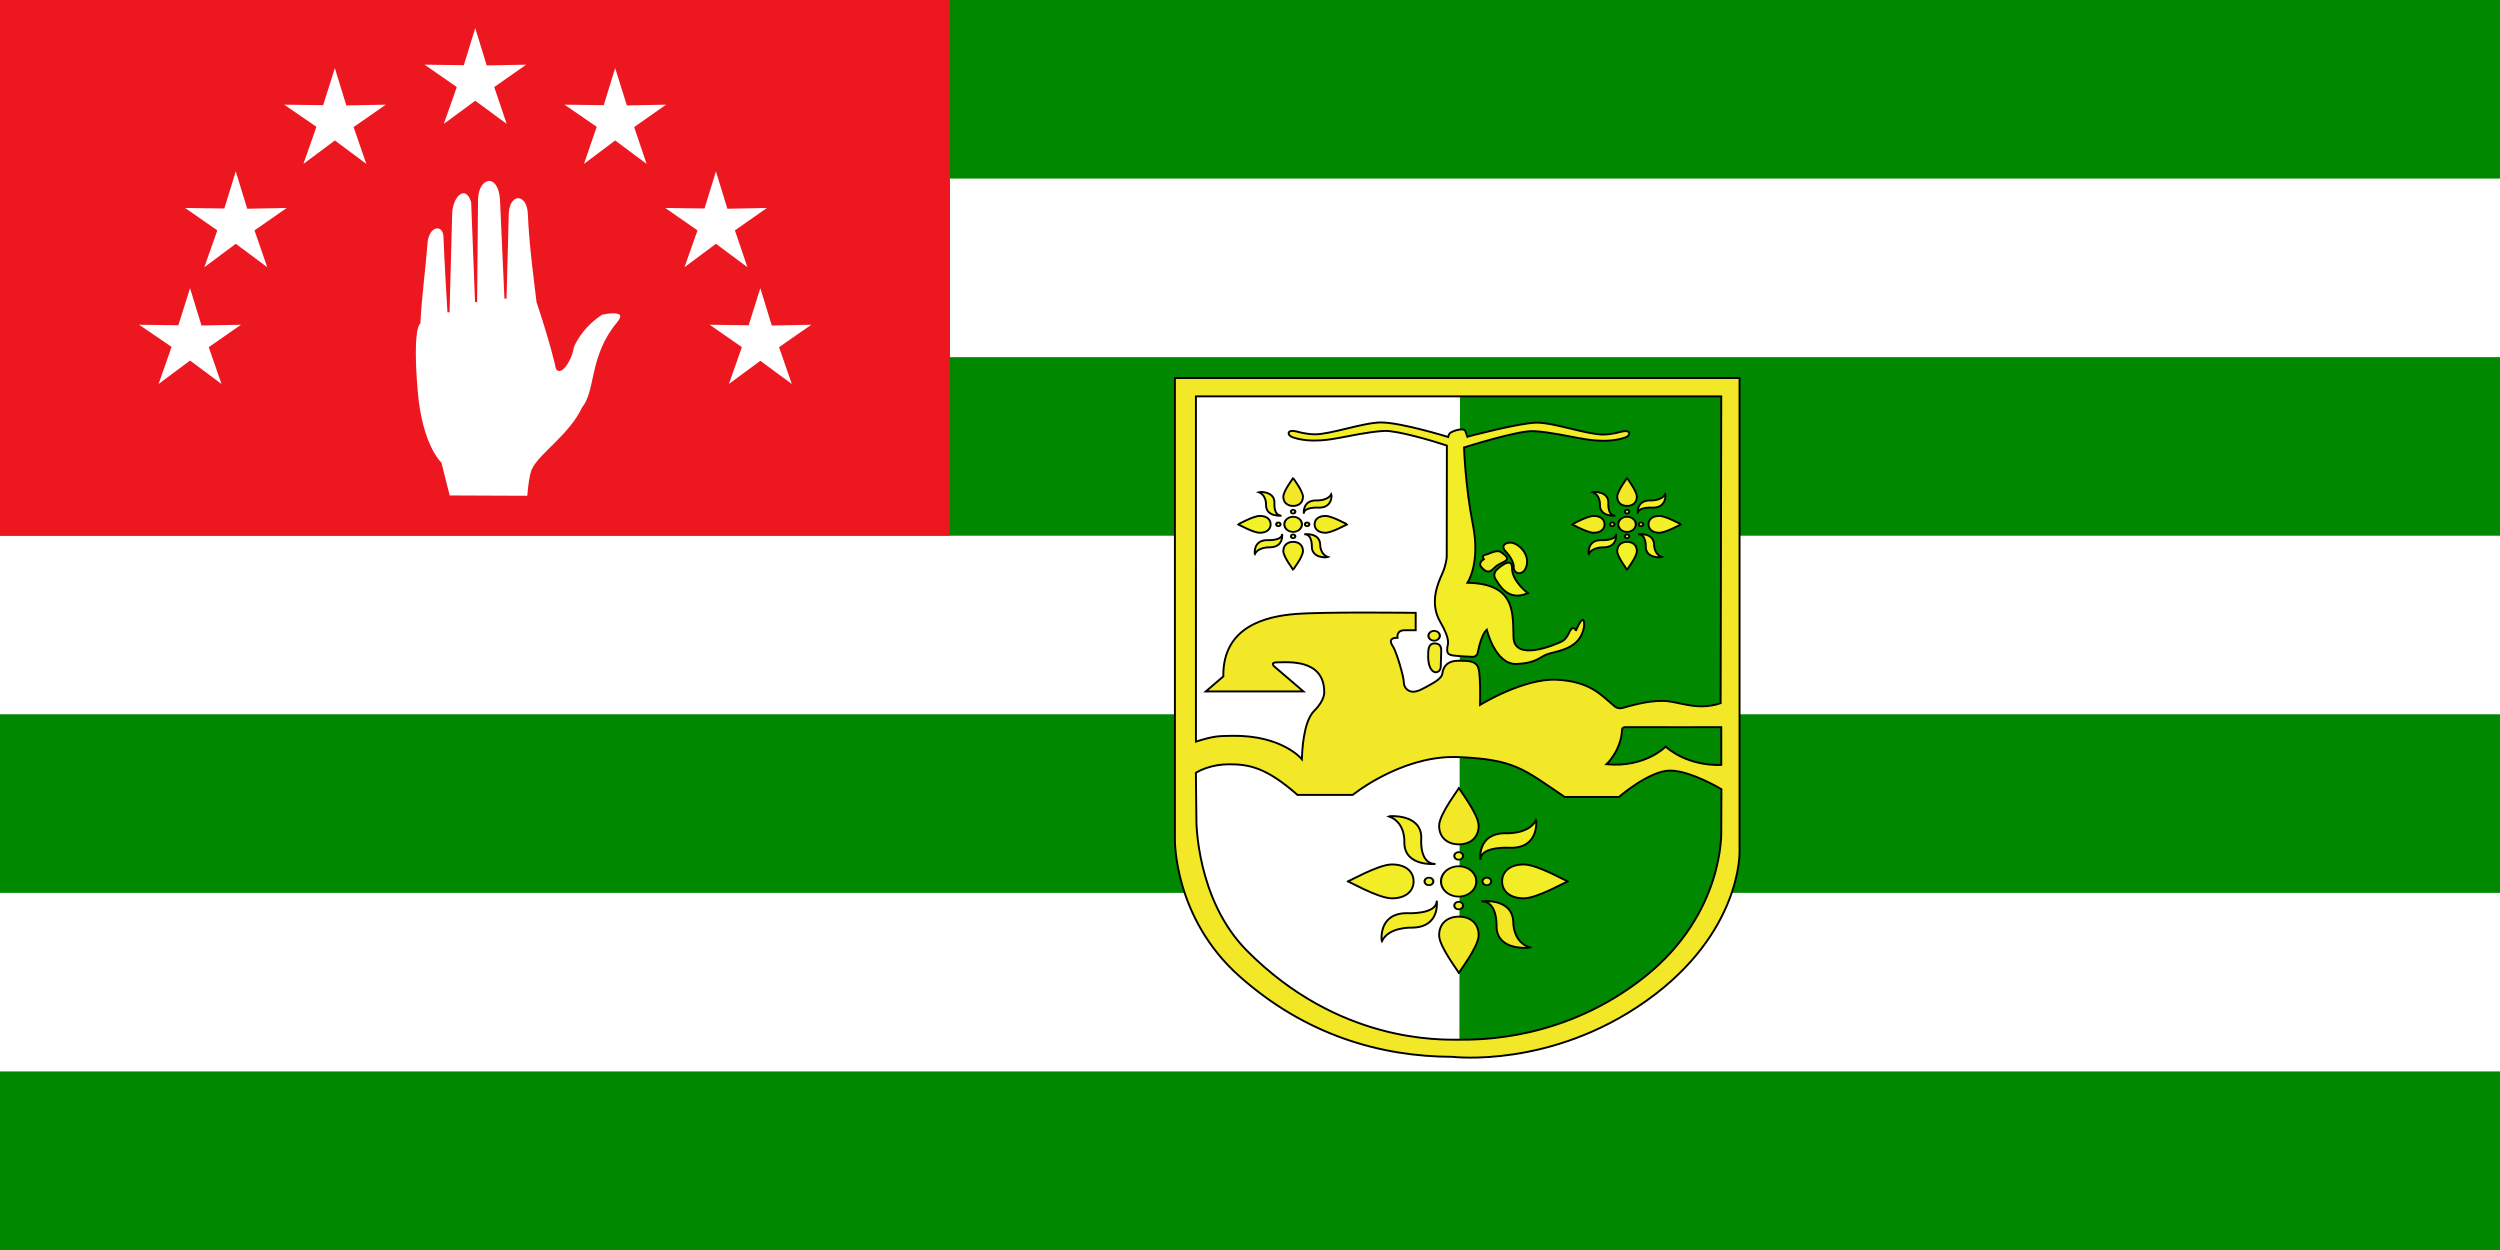 <?xml version="1.0" encoding="UTF-8" standalone="no"?>
<svg
   xmlns:dc="http://purl.org/dc/elements/1.1/"
   xmlns:cc="http://web.resource.org/cc/"
   xmlns:rdf="http://www.w3.org/1999/02/22-rdf-syntax-ns#"
   xmlns:svg="http://www.w3.org/2000/svg"
   xmlns="http://www.w3.org/2000/svg"
   xmlns:xlink="http://www.w3.org/1999/xlink"
   xmlns:sodipodi="http://sodipodi.sourceforge.net/DTD/sodipodi-0.dtd"
   xmlns:inkscape="http://www.inkscape.org/namespaces/inkscape"
   width="560"
   height="280"
   version="1.1"
   id="svg2053"
   sodipodi:version="0.32"
   inkscape:version="0.44"
   sodipodi:docname="Flag_of_Abkhazia.svg"
   sodipodi:docbase="D:\Mis documentos\Comptabilitat\Tercer Examen">
  <defs
     id="defs2085" />
  <sodipodi:namedview
     inkscape:window-height="575"
     inkscape:window-width="913"
     inkscape:pageshadow="2"
     inkscape:pageopacity="0.0"
     guidetolerance="10.0"
     gridtolerance="10.0"
     objecttolerance="10.0"
     borderopacity="1.0"
     bordercolor="#666666"
     pagecolor="#ffffff"
     id="base"
     inkscape:zoom="1"
     inkscape:cx="359.53986"
     inkscape:cy="130.87668"
     inkscape:window-x="242"
     inkscape:window-y="55"
     inkscape:current-layer="svg2053" />
  <desc
     id="desc2055">flag of Abkhazia</desc>
<!--
	from http://commons.wikimedia.org/wiki/Image:Flag_of_Abkhazia.svg
	this file is in the public domain
-->  <rect
     height="280"
     width="560"
     id="rect2057"
     fill="#008800" />
  <rect
     height="40"
     id="white"
     width="560"
     y="40"
     fill="white" />
  <use
     xlink:href="#white"
     y="80"
     id="use2060" />
  <use
     xlink:href="#white"
     y="160"
     id="use2062" />
  <rect
     height="120"
     width="212.8"
     id="rect2064"
     fill="#ed1720" />
  <g
     transform="matrix(7.61808e-2,0,0,7.61808e-2,-35.79,178.429)"
     id="g2066"
     fill="white">
    <path
       d="M 1923.014,-2086.142 L 1959.701,-1977.841 L 1867.219,-2046.003 L 1774.736,-1977.841 L 1812.952,-2086.142 L 1718.177,-2152.032 L 1833.589,-2150.517 L 1867.219,-2259.576 L 1900.849,-2149.76 L 2017.025,-2152.032 L 1923.014,-2086.142 z"
       id="path2068" />
    <path
       d="M 2760.518,-1321.418 L 2797.969,-1213.117 L 2705.487,-1281.278 L 2613.004,-1213.117 L 2651.22,-1321.418 L 2556.445,-1387.307 L 2671.093,-1385.793 L 2705.487,-1494.851 L 2739.117,-1385.035 L 2855.293,-1387.307 L 2760.518,-1321.418 z"
       id="path2070" />
    <path
       d="M 1083.634,-1321.418 L 1121.085,-1213.117 L 1028.603,-1282.035 L 936.12,-1213.117 L 974.336,-1322.175 L 878.796,-1387.307 L 994.208,-1385.792 L 1028.603,-1494.851 L 1062.233,-1385.035 L 1178.409,-1387.307 L 1083.634,-1321.418 z"
       id="path2072" />
    <path
       d="M 1509.482,-1968.549 L 1546.934,-1860.248 L 1454.451,-1929.167 L 1361.969,-1860.248 L 1400.185,-1969.306 L 1305.409,-2034.438 L 1420.057,-2032.924 L 1454.451,-2141.982 L 1488.081,-2032.167 L 1604.258,-2034.438 L 1509.482,-1968.549 z"
       id="path2074" />
    <path
       d="M 2334.422,-1968.549 L 2371.109,-1860.248 L 2278.627,-1929.167 L 2186.909,-1860.248 L 2224.36,-1969.306 L 2129.585,-2034.438 L 2244.997,-2032.924 L 2278.627,-2141.982 L 2313.021,-2032.167 L 2428.433,-2034.438 L 2334.422,-1968.549 z"
       id="path2076" />
    <path
       d="M 2630.739,-1664.766 L 2667.427,-1556.465 L 2574.944,-1625.384 L 2482.462,-1556.465 L 2520.677,-1664.766 L 2425.902,-1730.656 L 2541.314,-1729.141 L 2574.944,-1838.199 L 2608.574,-1728.383 L 2724.75,-1730.656 L 2630.739,-1664.766 z"
       id="path2078" />
    <path
       d="M 1218.11,-1664.766 L 1255.561,-1556.465 L 1163.079,-1625.384 L 1070.596,-1556.465 L 1108.812,-1664.766 L 1014.037,-1730.656 L 1129.449,-1729.141 L 1163.079,-1838.199 L 1196.709,-1728.383 L 1312.885,-1730.656 L 1218.11,-1664.766 z"
       id="path2080" />
    <path
       d="M 1702.776,-1392.187 C 1702.776,-1392.187 1678.689,-1382.106 1695.196,-1189.92 C 1708.651,-1031.73 1765.011,-980.2 1765.011,-980.2 L 1789.633,-882.29 L 2023.091,-881.334 C 2023.091,-881.334 2027.328,-941.97 2036.368,-961.14 C 2058.584,-1008.251 2146.62,-1062.097 2184.352,-1143.391 C 2224.932,-1192.955 2204.602,-1294.092 2286.059,-1391.715 C 2326.497,-1440.18 2238.673,-1419.668 2238.673,-1419.668 C 2190.513,-1387.724 2166.987,-1350.229 2154.831,-1324.037 C 2146.668,-1273.576 2108.888,-1231.382 2105.325,-1268.026 C 2105.325,-1268.026 2091.594,-1331.394 2050.419,-1454.575 C 2046.348,-1491.089 2028.681,-1617.342 2024.915,-1713.717 C 2022.222,-1776.412 1967.34,-1780.191 1962.751,-1716.539 L 1956.125,-1464.212 L 1943.015,-1755.628 C 1937.438,-1838.103 1875.036,-1825.88 1872.331,-1757.529 L 1869.649,-1454.091 L 1858.28,-1748.223 C 1841.368,-1804.4 1796.95,-1771.105 1796.128,-1710.241 L 1788.56,-1424.049 C 1788.56,-1424.049 1778.996,-1580.776 1776.826,-1646.956 C 1774.791,-1686.765 1728.172,-1683.828 1723.779,-1626.907 C 1717.43,-1544.64 1707.447,-1477.462 1702.776,-1392.187 z"
       id="path2082"
       stroke-width="6.156"
       stroke="#ed1720" />
  </g>
  <path
     style="opacity:1;color:black;fill:white;fill-opacity:1;fill-rule:nonzero;stroke:none;stroke-width:1;stroke-linecap:butt;stroke-linejoin:miter;marker:none;marker-start:none;marker-mid:none;marker-end:none;stroke-miterlimit:4;stroke-dasharray:none;stroke-dashoffset:0;stroke-opacity:1;visibility:visible;display:inline;overflow:visible"
     d="M 264.826,183.537 C 264.826,183.537 268.853,222.138 299.238,229.043 C 329.622,235.947 330.355,234.378 330.355,234.378 L 332.551,87.19 L 267.023,87.504 L 264.826,183.537 z "
     id="path4623" />
  <path
     id="path1936"
     d="M 326.904,236.847 C 332.194,237.129 350.692,237.043 368.794,224.177 C 390.21,208.956 389.66,190.754 389.66,190.754 L 389.66,84.68 L 327.037,84.68 C 327.037,84.68 326.904,236.847 326.904,236.847 z "
     style="opacity:1;color:black;fill:#008801;fill-opacity:1;fill-rule:nonzero;stroke:none;stroke-width:5;stroke-linecap:butt;stroke-linejoin:miter;marker:none;marker-start:none;marker-mid:none;marker-end:none;stroke-miterlimit:4;stroke-dasharray:none;stroke-dashoffset:0;stroke-opacity:1;visibility:visible;display:inline;overflow:visible"
     sodipodi:nodetypes="cccccc" />
  <path
     style="opacity:1;color:black;fill:#f2e827;fill-opacity:1;fill-rule:nonzero;stroke:black;stroke-width:0.431;stroke-linecap:butt;stroke-linejoin:miter;marker:none;marker-start:none;marker-mid:none;marker-end:none;stroke-miterlimit:4;stroke-dasharray:none;stroke-dashoffset:0;stroke-opacity:1;visibility:visible;display:inline;overflow:visible"
     d="M 263.178,84.68 L 263.178,187.932 C 263.178,187.932 262.813,205.505 277.639,218.686 C 292.409,231.818 309.177,236.695 325.41,236.732 C 325.41,236.732 347.379,239.397 368.794,224.177 C 390.21,208.956 389.66,190.754 389.66,190.754 L 389.66,84.68 L 263.178,84.68 z M 267.885,88.786 L 327.167,88.786 L 385.563,88.786 L 385.423,157.506 C 380.039,159.347 376.079,157.028 372.435,156.995 C 368.792,156.961 364.856,158.195 363.5,158.574 C 362.279,158.916 361.542,158.104 361.542,158.104 C 358.643,155.686 356.216,152.664 348.773,152.261 C 341.329,151.858 331.533,157.901 331.533,157.901 C 331.533,157.901 331.688,151.776 331.218,149.842 C 330.826,148.23 329.339,148.026 327.694,148.026 C 326.754,148.026 323.461,147.555 323.069,150.981 C 323.069,150.981 323.072,151.858 320.8,153.134 C 318.528,154.41 317.587,154.946 316.49,154.946 C 315.393,154.946 314.449,154.006 314.449,152.797 C 314.449,151.588 312.804,145.947 312.021,144.805 C 311.237,143.663 311.315,142.856 313.039,142.856 C 313.039,142.856 312.729,141.177 314.609,141.177 C 316.49,141.177 317.116,141.177 317.116,141.177 L 317.116,137.279 C 317.116,137.279 296.275,137.011 290.006,137.549 C 283.738,138.086 273.866,140.237 274.023,151.521 L 270.101,154.879 L 291.965,154.879 L 285.537,149.373 C 285.537,149.373 284.247,148.329 286.206,148.363 C 288.164,148.396 296.545,147.423 296.624,154.913 C 296.624,154.913 296.901,156.725 294.394,159.21 C 291.886,161.695 291.689,168.449 291.611,170.061 C 291.611,170.061 287.265,164.673 276.054,164.821 C 272.697,164.865 271.886,164.879 267.89,166.121 L 267.885,88.786 z M 364.179,162.884 C 369.738,162.912 385.563,162.884 385.563,162.884 L 385.563,171.337 C 385.563,171.337 378.529,171.907 373.099,167.252 C 373.099,167.252 368.553,172.003 359.855,171.196 C 359.855,171.196 363.112,168.175 363.34,163.499 C 363.364,163.004 363.709,162.881 364.179,162.884 z M 325.503,169.567 C 325.892,169.565 326.283,169.571 326.676,169.587 C 339.291,170.125 341.169,172.209 350.493,178.523 L 362.637,178.523 C 362.637,178.523 369.456,172.613 374.079,172.613 C 378.701,172.613 385.597,176.777 385.597,176.777 L 385.563,186.157 C 385.563,186.157 386.338,204.583 368.387,218.832 C 350.436,233.081 331.38,232.892 326.947,232.892 C 322.515,232.892 299.83,233.635 279.297,212.943 C 267.971,201.529 267.997,183.876 267.997,183.876 L 267.88,173.091 C 268.627,172.648 271.36,171.2 275.274,171.2 C 279.896,171.2 283.658,171.941 290.632,178.053 L 303.013,178.053 C 303.013,178.053 313.425,169.608 325.503,169.567 z "
     id="path4742"
     sodipodi:nodetypes="ccccccccccccsscscsssssssssccsccccssssccccccsscccsccsccsssccsccc" />
  <path
     id="path1933"
     style="color:black;fill:#f2ed27;fill-opacity:1;fill-rule:nonzero;stroke:black;stroke-width:0.431;stroke-linecap:butt;stroke-linejoin:miter;marker:none;marker-start:none;marker-mid:none;marker-end:none;stroke-miterlimit:4;stroke-dasharray:none;stroke-dashoffset:0;stroke-opacity:1;visibility:visible;display:inline;overflow:visible"
     d="M 324.387,97.882 C 324.387,97.882 314.026,94.676 309.428,94.629 C 305.549,94.587 298.014,97.336 294.468,97.288 C 292.529,97.263 290.85,96.75 290.313,96.624 C 289.51,96.434 288.651,96.481 288.651,97.051 C 288.651,97.621 289.537,97.953 289.537,97.953 C 293.748,99.378 298.513,98.333 300.175,98.048 C 301.837,97.763 306.491,96.719 310.037,96.529 C 312.806,96.38 320.779,98.694 324.102,99.808 L 324.066,124.789 C 324.066,124.789 323.955,126.499 323.068,128.494 C 322.182,130.489 320.076,134.954 322.625,139.324 C 325.174,143.693 324.176,144.453 324.176,145.213 C 324.176,145.973 324.066,146.638 325.506,146.828 C 326.947,147.018 329.495,147.113 329.495,147.113 C 329.495,147.113 330.825,147.398 331.047,146.068 C 331.268,144.738 332.044,141.888 333.041,141.033 C 333.041,141.033 334.925,148.918 339.69,148.728 C 344.454,148.538 344.898,147.018 346.892,146.448 C 348.887,145.878 351.546,145.498 353.319,143.598 C 355.092,141.698 355.092,138.849 354.538,138.849 C 353.984,138.849 352.987,141.318 352.987,141.318 C 352.987,141.318 352.931,140.558 352.211,140.748 C 351.491,140.938 351.38,142.933 349.829,143.693 C 348.277,144.453 339.191,148.3 339.025,142.743 C 338.859,137.186 339.523,130.774 328.719,130.537 C 328.719,130.537 331.656,126.214 329.938,117.57 C 328.221,108.925 327.944,100.233 327.944,100.233 C 327.944,100.233 340.022,96.386 343.568,96.576 C 347.114,96.766 351.768,97.811 353.43,98.096 C 355.092,98.381 359.857,99.426 364.068,98.001 C 364.068,98.001 364.954,97.668 364.954,97.099 C 364.954,96.529 364.095,96.481 363.292,96.671 C 362.755,96.798 361.076,97.31 359.137,97.336 C 355.591,97.383 348.056,94.629 344.177,94.676 C 340.299,94.724 328.719,97.811 328.719,97.811 L 328.664,97.858 C 328.664,97.858 328.619,97.775 328.221,96.529 C 328.011,95.873 326.032,96.253 324.929,96.913 C 324.507,97.166 324.387,97.882 324.387,97.882 z "
     sodipodi:nodetypes="csssscssccsssscscsssscssscscsscssssccssc" />
  <path
     style="opacity:1;color:black;fill:#f2f327;fill-opacity:1;fill-rule:nonzero;stroke:black;stroke-width:0.431;stroke-linecap:butt;stroke-linejoin:miter;marker:none;marker-start:none;marker-mid:none;marker-end:none;stroke-miterlimit:4;stroke-dasharray:none;stroke-dashoffset:0;stroke-opacity:1;visibility:visible;display:inline;overflow:visible"
     d="M 342.238,132.864 C 342.238,132.864 338.692,130.252 338.692,127.259 C 338.692,124.267 335.202,127.687 335.202,127.687 C 335.202,127.687 334.26,128.637 335.036,129.777 C 335.811,130.917 337.75,134.859 342.238,132.864 z "
     id="path1958"
     sodipodi:nodetypes="cscsc" />
  <path
     style="opacity:1;color:black;fill:#f2f027;fill-opacity:1;fill-rule:nonzero;stroke:black;stroke-width:0.431;stroke-linecap:butt;stroke-linejoin:miter;marker:none;marker-start:none;marker-mid:none;marker-end:none;stroke-miterlimit:4;stroke-dasharray:none;stroke-dashoffset:0;stroke-opacity:1;visibility:visible;display:inline;overflow:visible"
     d="M 337.252,123.507 C 337.252,123.507 339.136,125.407 339.08,127.069 C 339.025,128.732 341.518,129.159 342.017,126.452 C 342.515,123.744 339.745,121.322 338.027,121.56 C 336.31,121.797 336.642,122.889 337.252,123.507 z "
     id="path1960" />
  <path
     style="opacity:1;color:black;fill:#f2ea27;fill-opacity:1;fill-rule:nonzero;stroke:black;stroke-width:0.431;stroke-linecap:butt;stroke-linejoin:miter;marker:none;marker-start:none;marker-mid:none;marker-end:none;stroke-miterlimit:4;stroke-dasharray:none;stroke-dashoffset:0;stroke-opacity:1;visibility:visible;display:inline;overflow:visible"
     d="M 335.534,126.547 C 334.341,127.243 333.651,129.207 331.822,127.022 C 331.822,127.022 330.936,126.167 332.376,125.264 C 332.376,125.264 331.767,124.409 332.709,124.267 C 333.651,124.124 335.215,122.98 336.255,123.697 C 338.803,125.454 337.239,125.552 335.534,126.547 z "
     id="path1962"
     sodipodi:nodetypes="cccsss" />
  <path
     id="path1968"
     style="color:black;fill:#f2e827;fill-opacity:1;fill-rule:nonzero;stroke:black;stroke-width:0.431;stroke-linecap:butt;stroke-linejoin:miter;marker:none;marker-start:none;marker-mid:none;marker-end:none;stroke-miterlimit:4;stroke-dasharray:none;stroke-dashoffset:0;stroke-opacity:1;visibility:visible;display:inline;overflow:visible"
     d="M 326.792,189.136 C 324.285,189.136 322.365,187.658 322.365,184.972 C 322.365,182.285 327.066,176.441 326.792,176.441 C 326.518,176.441 331.219,182.285 331.219,184.972 C 331.219,187.658 329.338,189.136 326.792,189.136 z "
     sodipodi:nodetypes="cscsz" />
  <path
     sodipodi:nodetypes="cscsz"
     d="M 326.792,205.325 C 324.285,205.325 322.365,206.802 322.365,209.489 C 322.365,212.176 327.066,218.02 326.792,218.02 C 326.518,218.02 331.219,212.176 331.219,209.489 C 331.219,206.802 329.338,205.325 326.792,205.325 z "
     style="color:black;fill:#f2ea27;fill-opacity:1;fill-rule:nonzero;stroke:black;stroke-width:0.431;stroke-linecap:butt;stroke-linejoin:miter;marker:none;marker-start:none;marker-mid:none;marker-end:none;stroke-miterlimit:4;stroke-dasharray:none;stroke-dashoffset:0;stroke-opacity:1;visibility:visible;display:inline;overflow:visible"
     id="path1975" />
  <path
     id="path1977"
     style="color:black;fill:#f2ed27;fill-opacity:1;fill-rule:nonzero;stroke:black;stroke-width:0.431;stroke-linecap:butt;stroke-linejoin:miter;marker:none;marker-start:none;marker-mid:none;marker-end:none;stroke-miterlimit:4;stroke-dasharray:none;stroke-dashoffset:0;stroke-opacity:1;visibility:visible;display:inline;overflow:visible"
     d="M 336.469,197.432 C 336.469,199.581 338.192,201.227 341.327,201.227 C 344.461,201.227 351.277,197.197 351.277,197.432 C 351.277,197.667 344.461,193.637 341.327,193.637 C 338.192,193.637 336.469,195.249 336.469,197.432 z "
     sodipodi:nodetypes="cscsz" />
  <path
     sodipodi:nodetypes="cscsz"
     d="M 316.645,197.432 C 316.645,199.581 314.921,201.227 311.787,201.227 C 308.653,201.227 301.836,197.197 301.836,197.432 C 301.836,197.667 308.653,193.637 311.787,193.637 C 314.921,193.637 316.645,195.249 316.645,197.432 z "
     style="color:black;fill:#f2ed27;fill-opacity:1;fill-rule:nonzero;stroke:black;stroke-width:0.431;stroke-linecap:butt;stroke-linejoin:miter;marker:none;marker-start:none;marker-mid:none;marker-end:none;stroke-miterlimit:4;stroke-dasharray:none;stroke-dashoffset:0;stroke-opacity:1;visibility:visible;display:inline;overflow:visible"
     id="path1979" />
  <path
     sodipodi:type="arc"
     style="opacity:1;fill:#f2ed27;fill-opacity:1;stroke:black;stroke-width:3;stroke-linecap:round;stroke-linejoin:round;stroke-miterlimit:4;stroke-dasharray:none;stroke-dashoffset:0;stroke-opacity:1"
     id="path1981"
     sodipodi:cx="394.7171"
     sodipodi:cy="858.16034"
     sodipodi:rx="25.506351"
     sodipodi:ry="25.506351"
     d="M 420.223 858.16 A 25.506 25.506 0 1 1  369.211,858.16 A 25.506 25.506 0 1 1  420.223 858.16 z"
     transform="matrix(0.155,0,0,0.133,265.558,83.303)" />
  <path
     sodipodi:type="arc"
     style="opacity:1;fill:#f2f027;fill-opacity:1;stroke:black;stroke-width:3;stroke-linecap:round;stroke-linejoin:round;stroke-miterlimit:4;stroke-dasharray:none;stroke-dashoffset:0;stroke-opacity:1"
     id="path2868"
     sodipodi:cx="351.78561"
     sodipodi:cy="856.39258"
     sodipodi:rx="6.3134532"
     sodipodi:ry="6.3134532"
     d="M 358.099 856.393 A 6.313 6.313 0 1 1  345.472,856.393 A 6.313 6.313 0 1 1  358.099 856.393 z"
     transform="matrix(0.155,0,0,0.133,265.558,83.538)" />
  <path
     d="M 358.099 856.393 A 6.313 6.313 0 1 1  345.472,856.393 A 6.313 6.313 0 1 1  358.099 856.393 z"
     sodipodi:ry="6.3134532"
     sodipodi:rx="6.3134532"
     sodipodi:cy="856.39258"
     sodipodi:cx="351.78561"
     id="path2870"
     style="opacity:1;fill:#f2ee27;fill-opacity:1;stroke:black;stroke-width:3;stroke-linecap:round;stroke-linejoin:round;stroke-miterlimit:4;stroke-dasharray:none;stroke-dashoffset:0;stroke-opacity:1"
     sodipodi:type="arc"
     transform="matrix(0.155,0,0,0.133,278.526,83.538)" />
  <path
     transform="matrix(0.155,0,0,0.133,272.218,88.946)"
     sodipodi:type="arc"
     style="opacity:1;fill:#f2ee27;fill-opacity:1;stroke:black;stroke-width:3;stroke-linecap:round;stroke-linejoin:round;stroke-miterlimit:4;stroke-dasharray:none;stroke-dashoffset:0;stroke-opacity:1"
     id="path2872"
     sodipodi:cx="351.78561"
     sodipodi:cy="856.39258"
     sodipodi:rx="6.3134532"
     sodipodi:ry="6.3134532"
     d="M 358.099 856.393 A 6.313 6.313 0 1 1  345.472,856.393 A 6.313 6.313 0 1 1  358.099 856.393 z" />
  <path
     d="M 358.099 856.393 A 6.313 6.313 0 1 1  345.472,856.393 A 6.313 6.313 0 1 1  358.099 856.393 z"
     sodipodi:ry="6.3134532"
     sodipodi:rx="6.3134532"
     sodipodi:cy="856.39258"
     sodipodi:cx="351.78561"
     id="path2874"
     style="opacity:1;fill:#f2f327;fill-opacity:1;stroke:black;stroke-width:3;stroke-linecap:round;stroke-linejoin:round;stroke-miterlimit:4;stroke-dasharray:none;stroke-dashoffset:0;stroke-opacity:1"
     sodipodi:type="arc"
     transform="matrix(0.155,0,0,0.133,272.218,77.829)" />
  <path
     id="path2878"
     style="color:black;fill:#f2ed27;fill-opacity:1;fill-rule:nonzero;stroke:black;stroke-width:0.431;stroke-linecap:butt;stroke-linejoin:miter;marker:none;marker-start:none;marker-mid:none;marker-end:none;stroke-miterlimit:4;stroke-dasharray:none;stroke-dashoffset:0;stroke-opacity:1;visibility:visible;display:inline;overflow:visible"
     d="M 321.542,193.523 C 321.542,193.523 314.569,194.215 314.569,188.707 C 314.569,188.707 314.921,184.173 311.043,182.843 C 311.082,182.822 318.369,182.15 318.369,187.658 C 318.369,187.658 317.781,193.523 321.542,193.523 z "
     sodipodi:nodetypes="ccccc" />
  <path
     sodipodi:nodetypes="ccccc"
     d="M 331.603,192.611 C 331.603,192.611 330.816,186.631 337.241,186.647 C 337.241,186.647 342.528,186.962 344.092,183.641 C 344.116,183.675 344.878,189.924 338.453,189.908 C 338.453,189.908 331.614,189.387 331.603,192.611 z "
     style="color:black;fill:#f2ed27;fill-opacity:1;fill-rule:nonzero;stroke:black;stroke-width:0.431;stroke-linecap:butt;stroke-linejoin:miter;marker:none;marker-start:none;marker-mid:none;marker-end:none;stroke-miterlimit:4;stroke-dasharray:none;stroke-dashoffset:0;stroke-opacity:1;visibility:visible;display:inline;overflow:visible"
     id="path2887"
     inkscape:transform-center-x="-6.3594623"
     inkscape:transform-center-y="-4.5509828" />
  <path
     inkscape:transform-center-y="5.274306"
     inkscape:transform-center-x="-5.5491261"
     id="path2889"
     style="color:black;fill:#f2e727;fill-opacity:1;fill-rule:nonzero;stroke:black;stroke-width:0.431;stroke-linecap:butt;stroke-linejoin:miter;marker:none;marker-start:none;marker-mid:none;marker-end:none;stroke-miterlimit:4;stroke-dasharray:none;stroke-dashoffset:0;stroke-opacity:1;visibility:visible;display:inline;overflow:visible"
     d="M 331.809,201.904 C 331.809,201.904 338.749,201 338.977,206.505 C 338.977,206.505 338.813,211.047 342.744,212.258 C 342.706,212.28 335.451,213.173 335.223,207.669 C 335.223,207.669 335.567,201.79 331.809,201.904 z "
     sodipodi:nodetypes="ccccc" />
  <path
     sodipodi:nodetypes="ccccc"
     d="M 321.824,201.746 C 321.824,201.746 322.73,207.714 316.305,207.791 C 316.305,207.791 311.012,207.553 309.515,210.896 C 309.49,210.863 308.604,204.626 315.029,204.549 C 315.029,204.549 321.877,204.97 321.824,201.746 z "
     style="color:black;fill:#f2ed27;fill-opacity:1;fill-rule:nonzero;stroke:black;stroke-width:0.431;stroke-linecap:butt;stroke-linejoin:miter;marker:none;marker-start:none;marker-mid:none;marker-end:none;stroke-miterlimit:4;stroke-dasharray:none;stroke-dashoffset:0;stroke-opacity:1;visibility:visible;display:inline;overflow:visible"
     id="path2891"
     inkscape:transform-center-x="6.2689386"
     inkscape:transform-center-y="4.6430399" />
  <path
     sodipodi:nodetypes="cscsz"
     d="M 289.663,113.331 C 288.417,113.331 287.464,112.597 287.464,111.262 C 287.464,109.927 289.8,107.023 289.663,107.023 C 289.527,107.023 291.863,109.927 291.863,111.262 C 291.863,112.597 290.929,113.331 289.663,113.331 z "
     style="color:black;fill:#f2e827;fill-opacity:1;fill-rule:nonzero;stroke:black;stroke-width:0.431;stroke-linecap:butt;stroke-linejoin:miter;marker:none;marker-start:none;marker-mid:none;marker-end:none;stroke-miterlimit:4;stroke-dasharray:none;stroke-dashoffset:0;stroke-opacity:1;visibility:visible;display:inline;overflow:visible"
     id="path3778" />
  <path
     id="path3780"
     style="color:black;fill:#f2ee27;fill-opacity:1;fill-rule:nonzero;stroke:black;stroke-width:0.431;stroke-linecap:butt;stroke-linejoin:miter;marker:none;marker-start:none;marker-mid:none;marker-end:none;stroke-miterlimit:4;stroke-dasharray:none;stroke-dashoffset:0;stroke-opacity:1;visibility:visible;display:inline;overflow:visible"
     d="M 289.663,121.375 C 288.417,121.375 287.464,122.109 287.464,123.444 C 287.464,124.779 289.8,127.683 289.663,127.683 C 289.527,127.683 291.863,124.779 291.863,123.444 C 291.863,122.109 290.929,121.375 289.663,121.375 z "
     sodipodi:nodetypes="cscsz" />
  <path
     sodipodi:nodetypes="cscsz"
     d="M 294.472,117.453 C 294.472,118.521 295.328,119.339 296.886,119.339 C 298.443,119.339 301.83,117.336 301.83,117.453 C 301.83,117.57 298.443,115.567 296.886,115.567 C 295.328,115.567 294.472,116.368 294.472,117.453 z "
     style="color:black;fill:#f2ed27;fill-opacity:1;fill-rule:nonzero;stroke:black;stroke-width:0.431;stroke-linecap:butt;stroke-linejoin:miter;marker:none;marker-start:none;marker-mid:none;marker-end:none;stroke-miterlimit:4;stroke-dasharray:none;stroke-dashoffset:0;stroke-opacity:1;visibility:visible;display:inline;overflow:visible"
     id="path3782" />
  <path
     id="path3784"
     style="color:black;fill:#f2f327;fill-opacity:1;fill-rule:nonzero;stroke:black;stroke-width:0.431;stroke-linecap:butt;stroke-linejoin:miter;marker:none;marker-start:none;marker-mid:none;marker-end:none;stroke-miterlimit:4;stroke-dasharray:none;stroke-dashoffset:0;stroke-opacity:1;visibility:visible;display:inline;overflow:visible"
     d="M 284.621,117.453 C 284.621,118.521 283.765,119.339 282.208,119.339 C 280.65,119.339 277.263,117.336 277.263,117.453 C 277.263,117.57 280.65,115.567 282.208,115.567 C 283.765,115.567 284.621,116.368 284.621,117.453 z "
     sodipodi:nodetypes="cscsz" />
  <path
     transform="matrix(7.708458e-2,0,0,6.608256e-2,259.237,60.743)"
     d="M 420.223 858.16 A 25.506 25.506 0 1 1  369.211,858.16 A 25.506 25.506 0 1 1  420.223 858.16 z"
     sodipodi:ry="25.506351"
     sodipodi:rx="25.506351"
     sodipodi:cy="858.16034"
     sodipodi:cx="394.7171"
     id="path3786"
     style="fill:#f2f027;fill-opacity:1;stroke:black;stroke-width:6.038;stroke-linecap:round;stroke-linejoin:round;stroke-miterlimit:4;stroke-dasharray:none;stroke-dashoffset:0;stroke-opacity:1"
     sodipodi:type="arc" />
  <path
     transform="matrix(7.708458e-2,0,0,6.608256e-2,259.237,60.86)"
     d="M 358.099 856.393 A 6.313 6.313 0 1 1  345.472,856.393 A 6.313 6.313 0 1 1  358.099 856.393 z"
     sodipodi:ry="6.3134532"
     sodipodi:rx="6.3134532"
     sodipodi:cy="856.39258"
     sodipodi:cx="351.78561"
     id="path3788"
     style="fill:#f2ed27;fill-opacity:1;stroke:black;stroke-width:6.038;stroke-linecap:round;stroke-linejoin:round;stroke-miterlimit:4;stroke-dasharray:none;stroke-dashoffset:0;stroke-opacity:1"
     sodipodi:type="arc" />
  <path
     transform="matrix(7.708458e-2,0,0,6.608256e-2,265.68,60.86)"
     sodipodi:type="arc"
     style="fill:#f2f127;fill-opacity:1;stroke:black;stroke-width:6.038;stroke-linecap:round;stroke-linejoin:round;stroke-miterlimit:4;stroke-dasharray:none;stroke-dashoffset:0;stroke-opacity:1"
     id="path3790"
     sodipodi:cx="351.78561"
     sodipodi:cy="856.39258"
     sodipodi:rx="6.3134532"
     sodipodi:ry="6.3134532"
     d="M 358.099 856.393 A 6.313 6.313 0 1 1  345.472,856.393 A 6.313 6.313 0 1 1  358.099 856.393 z" />
  <path
     d="M 358.099 856.393 A 6.313 6.313 0 1 1  345.472,856.393 A 6.313 6.313 0 1 1  358.099 856.393 z"
     sodipodi:ry="6.3134532"
     sodipodi:rx="6.3134532"
     sodipodi:cy="856.39258"
     sodipodi:cx="351.78561"
     id="path3792"
     style="fill:#f2f027;fill-opacity:1;stroke:black;stroke-width:6.038;stroke-linecap:round;stroke-linejoin:round;stroke-miterlimit:4;stroke-dasharray:none;stroke-dashoffset:0;stroke-opacity:1"
     sodipodi:type="arc"
     transform="matrix(7.708458e-2,0,0,6.608256e-2,262.546,63.547)" />
  <path
     transform="matrix(7.708458e-2,0,0,6.608256e-2,262.546,58.023)"
     sodipodi:type="arc"
     style="fill:#f2f127;fill-opacity:1;stroke:black;stroke-width:6.038;stroke-linecap:round;stroke-linejoin:round;stroke-miterlimit:4;stroke-dasharray:none;stroke-dashoffset:0;stroke-opacity:1"
     id="path3794"
     sodipodi:cx="351.78561"
     sodipodi:cy="856.39258"
     sodipodi:rx="6.3134532"
     sodipodi:ry="6.3134532"
     d="M 358.099 856.393 A 6.313 6.313 0 1 1  345.472,856.393 A 6.313 6.313 0 1 1  358.099 856.393 z" />
  <path
     sodipodi:nodetypes="ccccc"
     d="M 287.055,115.511 C 287.055,115.511 283.59,115.855 283.59,113.118 C 283.59,113.118 283.765,110.865 281.838,110.204 C 281.857,110.194 285.478,109.86 285.478,112.597 C 285.478,112.597 285.186,115.511 287.055,115.511 z "
     style="color:black;fill:#f2f027;fill-opacity:1;fill-rule:nonzero;stroke:black;stroke-width:0.431;stroke-linecap:butt;stroke-linejoin:miter;marker:none;marker-start:none;marker-mid:none;marker-end:none;stroke-miterlimit:4;stroke-dasharray:none;stroke-dashoffset:0;stroke-opacity:1;visibility:visible;display:inline;overflow:visible"
     id="path3796" />
  <path
     inkscape:transform-center-y="-4.5509739"
     inkscape:transform-center-x="-6.3594727"
     id="path3798"
     style="color:black;fill:#f2ee27;fill-opacity:1;fill-rule:nonzero;stroke:black;stroke-width:0.431;stroke-linecap:butt;stroke-linejoin:miter;marker:none;marker-start:none;marker-mid:none;marker-end:none;stroke-miterlimit:4;stroke-dasharray:none;stroke-dashoffset:0;stroke-opacity:1;visibility:visible;display:inline;overflow:visible"
     d="M 292.054,115.058 C 292.054,115.058 291.663,112.086 294.855,112.094 C 294.855,112.094 297.483,112.251 298.26,110.601 C 298.272,110.617 298.65,113.722 295.458,113.714 C 295.458,113.714 292.059,113.455 292.054,115.058 z "
     sodipodi:nodetypes="ccccc" />
  <path
     sodipodi:nodetypes="ccccc"
     d="M 292.156,119.675 C 292.156,119.675 295.605,119.226 295.718,121.961 C 295.718,121.961 295.637,124.218 297.59,124.82 C 297.571,124.831 293.966,125.275 293.853,122.54 C 293.853,122.54 294.024,119.618 292.156,119.675 z "
     style="color:black;fill:#f2ee27;fill-opacity:1;fill-rule:nonzero;stroke:black;stroke-width:0.431;stroke-linecap:butt;stroke-linejoin:miter;marker:none;marker-start:none;marker-mid:none;marker-end:none;stroke-miterlimit:4;stroke-dasharray:none;stroke-dashoffset:0;stroke-opacity:1;visibility:visible;display:inline;overflow:visible"
     id="path3800"
     inkscape:transform-center-x="-5.5491375"
     inkscape:transform-center-y="5.2743029" />
  <path
     inkscape:transform-center-y="4.6430317"
     inkscape:transform-center-x="6.2689424"
     id="path3802"
     style="color:black;fill:#f2f127;fill-opacity:1;fill-rule:nonzero;stroke:black;stroke-width:0.431;stroke-linecap:butt;stroke-linejoin:miter;marker:none;marker-start:none;marker-mid:none;marker-end:none;stroke-miterlimit:4;stroke-dasharray:none;stroke-dashoffset:0;stroke-opacity:1;visibility:visible;display:inline;overflow:visible"
     d="M 287.195,119.597 C 287.195,119.597 287.645,122.562 284.453,122.601 C 284.453,122.601 281.822,122.482 281.079,124.143 C 281.066,124.127 280.626,121.028 283.818,120.989 C 283.818,120.989 287.221,121.199 287.195,119.597 z "
     sodipodi:nodetypes="ccccc" />
  <path
     id="path3821"
     style="color:black;fill:#f2ea27;fill-opacity:1;fill-rule:nonzero;stroke:black;stroke-width:0.431;stroke-linecap:butt;stroke-linejoin:miter;marker:none;marker-start:none;marker-mid:none;marker-end:none;stroke-miterlimit:4;stroke-dasharray:none;stroke-dashoffset:0;stroke-opacity:1;visibility:visible;display:inline;overflow:visible"
     d="M 364.459,113.331 C 363.214,113.331 362.26,112.597 362.26,111.262 C 362.26,109.927 364.596,107.023 364.459,107.023 C 364.323,107.023 366.659,109.927 366.659,111.262 C 366.659,112.597 365.725,113.331 364.459,113.331 z "
     sodipodi:nodetypes="cscsz" />
  <path
     sodipodi:nodetypes="cscsz"
     d="M 364.459,121.375 C 363.214,121.375 362.26,122.109 362.26,123.444 C 362.26,124.779 364.596,127.683 364.459,127.683 C 364.323,127.683 366.659,124.779 366.659,123.444 C 366.659,122.109 365.725,121.375 364.459,121.375 z "
     style="color:black;fill:#f2f427;fill-opacity:1;fill-rule:nonzero;stroke:black;stroke-width:0.431;stroke-linecap:butt;stroke-linejoin:miter;marker:none;marker-start:none;marker-mid:none;marker-end:none;stroke-miterlimit:4;stroke-dasharray:none;stroke-dashoffset:0;stroke-opacity:1;visibility:visible;display:inline;overflow:visible"
     id="path3823" />
  <path
     id="path3825"
     style="color:black;fill:#f2f027;fill-opacity:1;fill-rule:nonzero;stroke:black;stroke-width:0.431;stroke-linecap:butt;stroke-linejoin:miter;marker:none;marker-start:none;marker-mid:none;marker-end:none;stroke-miterlimit:4;stroke-dasharray:none;stroke-dashoffset:0;stroke-opacity:1;visibility:visible;display:inline;overflow:visible"
     d="M 369.268,117.453 C 369.268,118.521 370.124,119.339 371.682,119.339 C 373.239,119.339 376.626,117.336 376.626,117.453 C 376.626,117.57 373.239,115.567 371.682,115.567 C 370.124,115.567 369.268,116.368 369.268,117.453 z "
     sodipodi:nodetypes="cscsz" />
  <path
     sodipodi:nodetypes="cscsz"
     d="M 359.418,117.453 C 359.418,118.521 358.561,119.339 357.004,119.339 C 355.446,119.339 352.059,117.336 352.059,117.453 C 352.059,117.57 355.446,115.567 357.004,115.567 C 358.561,115.567 359.418,116.368 359.418,117.453 z "
     style="color:black;fill:#f2eb27;fill-opacity:1;fill-rule:nonzero;stroke:black;stroke-width:0.431;stroke-linecap:butt;stroke-linejoin:miter;marker:none;marker-start:none;marker-mid:none;marker-end:none;stroke-miterlimit:4;stroke-dasharray:none;stroke-dashoffset:0;stroke-opacity:1;visibility:visible;display:inline;overflow:visible"
     id="path3827" />
  <path
     sodipodi:type="arc"
     style="fill:#f2ea27;fill-opacity:1;stroke:black;stroke-width:6.038;stroke-linecap:round;stroke-linejoin:round;stroke-miterlimit:4;stroke-dasharray:none;stroke-dashoffset:0;stroke-opacity:1"
     id="path3829"
     sodipodi:cx="394.7171"
     sodipodi:cy="858.16034"
     sodipodi:rx="25.506351"
     sodipodi:ry="25.506351"
     d="M 420.223 858.16 A 25.506 25.506 0 1 1  369.211,858.16 A 25.506 25.506 0 1 1  420.223 858.16 z"
     transform="matrix(7.708458e-2,0,0,6.608256e-2,334.033,60.743)" />
  <path
     sodipodi:type="arc"
     style="fill:#f2f127;fill-opacity:1;stroke:black;stroke-width:6.038;stroke-linecap:round;stroke-linejoin:round;stroke-miterlimit:4;stroke-dasharray:none;stroke-dashoffset:0;stroke-opacity:1"
     id="path3831"
     sodipodi:cx="351.78561"
     sodipodi:cy="856.39258"
     sodipodi:rx="6.3134532"
     sodipodi:ry="6.3134532"
     d="M 358.099 856.393 A 6.313 6.313 0 1 1  345.472,856.393 A 6.313 6.313 0 1 1  358.099 856.393 z"
     transform="matrix(7.708458e-2,0,0,6.608256e-2,334.033,60.86)" />
  <path
     d="M 358.099 856.393 A 6.313 6.313 0 1 1  345.472,856.393 A 6.313 6.313 0 1 1  358.099 856.393 z"
     sodipodi:ry="6.3134532"
     sodipodi:rx="6.3134532"
     sodipodi:cy="856.39258"
     sodipodi:cx="351.78561"
     id="path3833"
     style="fill:#f2ed27;fill-opacity:1;stroke:black;stroke-width:6.038;stroke-linecap:round;stroke-linejoin:round;stroke-miterlimit:4;stroke-dasharray:none;stroke-dashoffset:0;stroke-opacity:1"
     sodipodi:type="arc"
     transform="matrix(7.708458e-2,0,0,6.608256e-2,340.476,60.86)" />
  <path
     transform="matrix(7.708458e-2,0,0,6.608256e-2,337.342,63.547)"
     sodipodi:type="arc"
     style="fill:#f2f427;fill-opacity:1;stroke:black;stroke-width:6.038;stroke-linecap:round;stroke-linejoin:round;stroke-miterlimit:4;stroke-dasharray:none;stroke-dashoffset:0;stroke-opacity:1"
     id="path3835"
     sodipodi:cx="351.78561"
     sodipodi:cy="856.39258"
     sodipodi:rx="6.3134532"
     sodipodi:ry="6.3134532"
     d="M 358.099 856.393 A 6.313 6.313 0 1 1  345.472,856.393 A 6.313 6.313 0 1 1  358.099 856.393 z" />
  <path
     d="M 358.099 856.393 A 6.313 6.313 0 1 1  345.472,856.393 A 6.313 6.313 0 1 1  358.099 856.393 z"
     sodipodi:ry="6.3134532"
     sodipodi:rx="6.3134532"
     sodipodi:cy="856.39258"
     sodipodi:cx="351.78561"
     id="path3837"
     style="fill:#f2ed27;fill-opacity:1;stroke:black;stroke-width:6.038;stroke-linecap:round;stroke-linejoin:round;stroke-miterlimit:4;stroke-dasharray:none;stroke-dashoffset:0;stroke-opacity:1"
     sodipodi:type="arc"
     transform="matrix(7.708458e-2,0,0,6.608256e-2,337.342,58.023)" />
  <path
     id="path3839"
     style="color:black;fill:#f2ed27;fill-opacity:1;fill-rule:nonzero;stroke:black;stroke-width:0.431;stroke-linecap:butt;stroke-linejoin:miter;marker:none;marker-start:none;marker-mid:none;marker-end:none;stroke-miterlimit:4;stroke-dasharray:none;stroke-dashoffset:0;stroke-opacity:1;visibility:visible;display:inline;overflow:visible"
     d="M 361.851,115.511 C 361.851,115.511 358.386,115.855 358.386,113.118 C 358.386,113.118 358.561,110.865 356.634,110.204 C 356.653,110.194 360.274,109.86 360.274,112.597 C 360.274,112.597 359.982,115.511 361.851,115.511 z "
     sodipodi:nodetypes="ccccc" />
  <path
     sodipodi:nodetypes="ccccc"
     d="M 366.85,115.058 C 366.85,115.058 366.459,112.086 369.651,112.094 C 369.651,112.094 372.279,112.251 373.056,110.601 C 373.068,110.617 373.446,113.722 370.254,113.714 C 370.254,113.714 366.855,113.455 366.85,115.058 z "
     style="color:black;fill:#f2f027;fill-opacity:1;fill-rule:nonzero;stroke:black;stroke-width:0.431;stroke-linecap:butt;stroke-linejoin:miter;marker:none;marker-start:none;marker-mid:none;marker-end:none;stroke-miterlimit:4;stroke-dasharray:none;stroke-dashoffset:0;stroke-opacity:1;visibility:visible;display:inline;overflow:visible"
     id="path3841"
     inkscape:transform-center-x="-6.359467"
     inkscape:transform-center-y="-4.5509739" />
  <path
     inkscape:transform-center-y="5.2743029"
     inkscape:transform-center-x="-5.5491282"
     id="path3843"
     style="color:black;fill:#f2f127;fill-opacity:1;fill-rule:nonzero;stroke:black;stroke-width:0.431;stroke-linecap:butt;stroke-linejoin:miter;marker:none;marker-start:none;marker-mid:none;marker-end:none;stroke-miterlimit:4;stroke-dasharray:none;stroke-dashoffset:0;stroke-opacity:1;visibility:visible;display:inline;overflow:visible"
     d="M 366.952,119.675 C 366.952,119.675 370.401,119.226 370.514,121.961 C 370.514,121.961 370.433,124.218 372.386,124.82 C 372.367,124.831 368.762,125.275 368.649,122.54 C 368.649,122.54 368.82,119.618 366.952,119.675 z "
     sodipodi:nodetypes="ccccc" />
  <path
     sodipodi:nodetypes="ccccc"
     d="M 361.991,119.597 C 361.991,119.597 362.441,122.562 359.249,122.601 C 359.249,122.601 356.619,122.482 355.875,124.143 C 355.862,124.127 355.422,121.028 358.614,120.989 C 358.614,120.989 362.017,121.199 361.991,119.597 z "
     style="color:black;fill:#f2f427;fill-opacity:1;fill-rule:nonzero;stroke:black;stroke-width:0.431;stroke-linecap:butt;stroke-linejoin:miter;marker:none;marker-start:none;marker-mid:none;marker-end:none;stroke-miterlimit:4;stroke-dasharray:none;stroke-dashoffset:0;stroke-opacity:1;visibility:visible;display:inline;overflow:visible"
     id="path3845"
     inkscape:transform-center-x="6.2689504"
     inkscape:transform-center-y="4.6430317" />
  <path
     sodipodi:type="arc"
     style="opacity:1;fill:#f2ee27;fill-opacity:1;stroke:black;stroke-width:3;stroke-linecap:round;stroke-linejoin:round;stroke-miterlimit:4;stroke-dasharray:none;stroke-dashoffset:0;stroke-opacity:1"
     id="path3847"
     sodipodi:cx="359.28571"
     sodipodi:cy="443.43362"
     sodipodi:rx="8.2142859"
     sodipodi:ry="8.2142859"
     d="M 367.5 443.434 A 8.214 8.214 0 1 1  351.071,443.434 A 8.214 8.214 0 1 1  367.5 443.434 z"
     transform="matrix(0.155,0,0,0.133,265.558,83.438)" />
  <path
     style="opacity:1;color:black;fill:#f2eb27;fill-opacity:1;fill-rule:nonzero;stroke:black;stroke-width:0.431;stroke-linecap:butt;stroke-linejoin:miter;marker:none;marker-start:none;marker-mid:none;marker-end:none;stroke-miterlimit:4;stroke-dasharray:none;stroke-dashoffset:0;stroke-opacity:1;visibility:visible;display:inline;overflow:visible"
     d="M 319.91,146.733 C 319.938,145.977 319.799,144.121 321.351,144.121 C 322.791,144.121 322.836,145.213 322.836,145.736 C 322.836,146.258 322.736,149.108 322.736,149.108 C 322.736,149.108 322.847,150.533 321.628,150.58 C 320.687,150.617 319.822,149.161 319.91,146.733 z "
     id="path3849"
     sodipodi:nodetypes="csscss" />
</svg>
